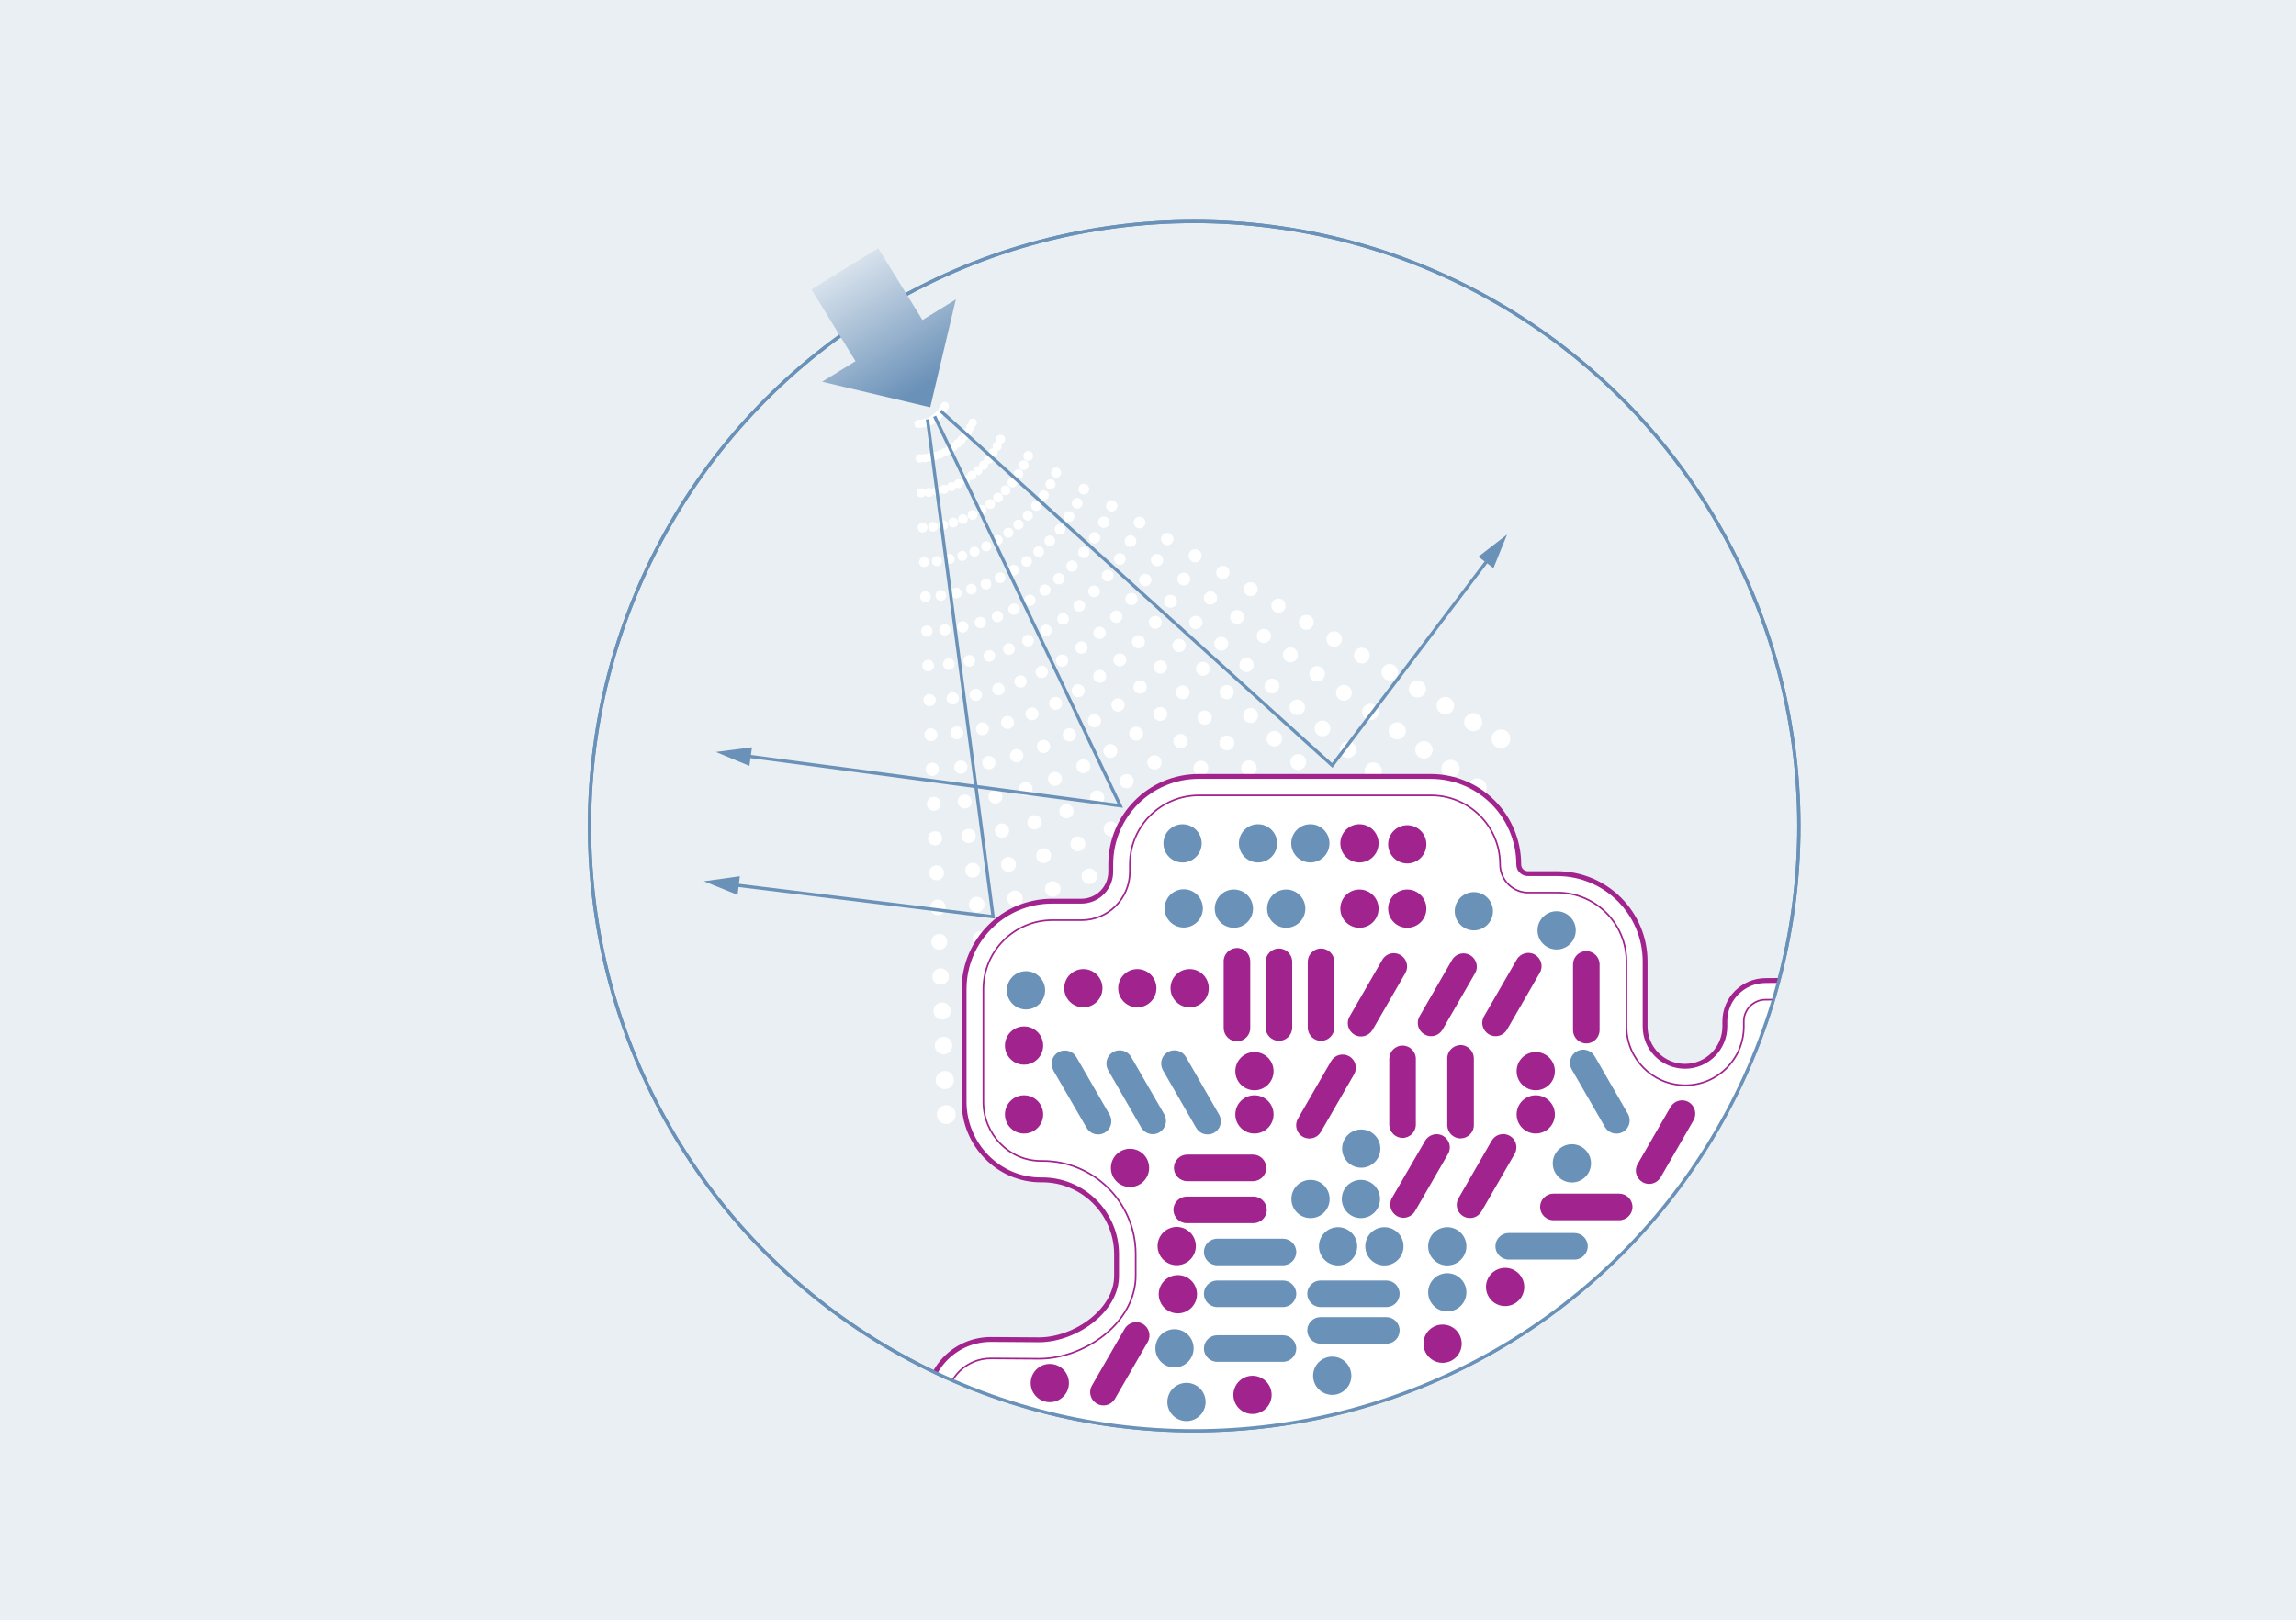 <?xml version="1.0" encoding="utf-8"?>
<!-- Generator: Adobe Illustrator 24.0.1, SVG Export Plug-In . SVG Version: 6.00 Build 0)  -->
<svg version="1.1" id="Layer_1" xmlns="http://www.w3.org/2000/svg" xmlns:xlink="http://www.w3.org/1999/xlink" x="0px" y="0px"
	 viewBox="0 0 1417 1000" style="enable-background:new 0 0 1417 1000;" xml:space="preserve">
<style type="text/css">
	.st0{fill:#E9EFF2;}
	.st1{fill:#FFFFFF;}
	.st2{fill:none;stroke:#6A91B8;stroke-width:2;stroke-miterlimit:10;}
	.st3{clip-path:url(#SVGID_2_);}
	.st4{fill:#FFFFFF;stroke:#A0238E;stroke-width:3;stroke-miterlimit:10;}
	.st5{fill:#FFFFFF;stroke:#A0238E;stroke-miterlimit:10;}
	.st6{fill:url(#SVGID_3_);}
	.st7{fill:#6A91B8;}
	.st8{fill:#A0238E;}
</style>
<title>3ideps_pic3</title>
<g id="Layer_2_1_">
	<g id="Layer_1-2">
		<rect class="st0" width="1417" height="1000"/>
		<circle class="st1" cx="566" cy="240.3" r="2.3"/>
		<circle class="st1" cx="566.8" cy="261.6" r="2.5"/>
		<circle class="st1" cx="567.7" cy="282.9" r="2.6"/>
		<circle class="st1" cx="568.5" cy="304.2" r="2.8"/>
		<circle class="st1" cx="569.4" cy="325.6" r="3"/>
		<circle class="st1" cx="570.3" cy="346.9" r="3.1"/>
		<circle class="st1" cx="571.1" cy="368.2" r="3.3"/>
		<circle class="st1" cx="572" cy="389.5" r="3.5"/>
		<circle class="st1" cx="572.8" cy="410.8" r="3.6"/>
		<circle class="st1" cx="573.7" cy="432.1" r="3.8"/>
		<circle class="st1" cx="574.5" cy="453.5" r="4"/>
		<circle class="st1" cx="575.4" cy="474.8" r="4.1"/>
		<circle class="st1" cx="576.3" cy="496.1" r="4.3"/>
		<circle class="st1" cx="577.1" cy="517.4" r="4.4"/>
		<circle class="st1" cx="578" cy="538.7" r="4.6"/>
		<circle class="st1" cx="578.8" cy="560" r="4.8"/>
		<circle class="st1" cx="579.7" cy="581.3" r="4.9"/>
		<circle class="st1" cx="580.5" cy="602.7" r="5.1"/>
		<circle class="st1" cx="581.4" cy="624" r="5.3"/>
		<circle class="st1" cx="582.3" cy="645.3" r="5.4"/>
		<circle class="st1" cx="583.1" cy="666.6" r="5.6"/>
		<circle class="st1" cx="584" cy="687.9" r="5.8"/>
		<circle class="st1" cx="566" cy="240.3" r="2.3"/>
		<circle class="st1" cx="568.4" cy="261.5" r="2.5"/>
		<circle class="st1" cx="570.9" cy="282.7" r="2.6"/>
		<circle class="st1" cx="573.3" cy="303.9" r="2.8"/>
		<circle class="st1" cx="575.8" cy="325.1" r="3"/>
		<circle class="st1" cx="578.2" cy="346.3" r="3.1"/>
		<circle class="st1" cx="580.7" cy="367.5" r="3.3"/>
		<circle class="st1" cx="583.1" cy="388.7" r="3.5"/>
		<circle class="st1" cx="585.6" cy="409.9" r="3.6"/>
		<circle class="st1" cx="588" cy="431.1" r="3.8"/>
		<circle class="st1" cx="590.5" cy="452.3" r="4"/>
		<circle class="st1" cx="593" cy="473.5" r="4.1"/>
		<circle class="st1" cx="595.4" cy="494.7" r="4.3"/>
		<circle class="st1" cx="597.8" cy="515.9" r="4.4"/>
		<circle class="st1" cx="600.3" cy="537.1" r="4.6"/>
		<circle class="st1" cx="602.8" cy="558.3" r="4.8"/>
		<circle class="st1" cx="605.2" cy="579.5" r="4.9"/>
		<circle class="st1" cx="607.7" cy="600.7" r="5.1"/>
		<circle class="st1" cx="610.1" cy="621.9" r="5.3"/>
		<circle class="st1" cx="612.6" cy="643.1" r="5.4"/>
		<circle class="st1" cx="615" cy="664.3" r="5.6"/>
		<circle class="st1" cx="617.5" cy="685.5" r="5.8"/>
		<circle class="st1" cx="566" cy="240.3" r="2.3"/>
		<circle class="st1" cx="570" cy="261.2" r="2.5"/>
		<circle class="st1" cx="574" cy="282.2" r="2.6"/>
		<circle class="st1" cx="578.1" cy="303.1" r="2.8"/>
		<circle class="st1" cx="582.1" cy="324.1" r="3"/>
		<circle class="st1" cx="586.1" cy="345" r="3.1"/>
		<circle class="st1" cx="590.2" cy="366" r="3.3"/>
		<circle class="st1" cx="594.2" cy="386.9" r="3.5"/>
		<circle class="st1" cx="598.2" cy="407.9" r="3.6"/>
		<circle class="st1" cx="602.2" cy="428.8" r="3.8"/>
		<circle class="st1" cx="606.3" cy="449.8" r="4"/>
		<circle class="st1" cx="610.3" cy="470.7" r="4.1"/>
		<circle class="st1" cx="614.3" cy="491.7" r="4.3"/>
		<circle class="st1" cx="618.4" cy="512.6" r="4.4"/>
		<circle class="st1" cx="622.4" cy="533.5" r="4.6"/>
		<circle class="st1" cx="626.4" cy="554.5" r="4.8"/>
		<circle class="st1" cx="630.5" cy="575.5" r="4.9"/>
		<circle class="st1" cx="634.5" cy="596.4" r="5.1"/>
		<circle class="st1" cx="638.5" cy="617.3" r="5.3"/>
		<circle class="st1" cx="642.5" cy="638.3" r="5.4"/>
		<circle class="st1" cx="646.6" cy="659.2" r="5.6"/>
		<circle class="st1" cx="650.6" cy="680.2" r="5.8"/>
		<circle class="st1" cx="566" cy="240.3" r="2.3"/>
		<circle class="st1" cx="571.6" cy="260.9" r="2.5"/>
		<circle class="st1" cx="577.1" cy="281.4" r="2.6"/>
		<circle class="st1" cx="582.7" cy="302" r="2.8"/>
		<circle class="st1" cx="588.3" cy="322.5" r="3"/>
		<circle class="st1" cx="593.9" cy="343.1" r="3.1"/>
		<circle class="st1" cx="599.5" cy="363.6" r="3.3"/>
		<circle class="st1" cx="605" cy="384.2" r="3.5"/>
		<circle class="st1" cx="610.6" cy="404.8" r="3.6"/>
		<circle class="st1" cx="616.2" cy="425.3" r="3.8"/>
		<circle class="st1" cx="621.8" cy="445.9" r="4"/>
		<circle class="st1" cx="627.4" cy="466.4" r="4.1"/>
		<circle class="st1" cx="633" cy="487" r="4.3"/>
		<circle class="st1" cx="638.5" cy="507.5" r="4.4"/>
		<circle class="st1" cx="644.1" cy="528.1" r="4.6"/>
		<circle class="st1" cx="649.7" cy="548.7" r="4.8"/>
		<circle class="st1" cx="655.3" cy="569.2" r="4.9"/>
		<circle class="st1" cx="660.8" cy="589.8" r="5.1"/>
		<circle class="st1" cx="666.4" cy="610.3" r="5.3"/>
		<circle class="st1" cx="672" cy="630.9" r="5.4"/>
		<circle class="st1" cx="677.6" cy="651.4" r="5.6"/>
		<circle class="st1" cx="683.2" cy="672" r="5.8"/>
		<circle class="st1" cx="566" cy="240.3" r="2.3"/>
		<circle class="st1" cx="573.1" cy="260.3" r="2.5"/>
		<circle class="st1" cx="580.2" cy="280.4" r="2.6"/>
		<circle class="st1" cx="587.2" cy="300.4" r="2.8"/>
		<circle class="st1" cx="594.3" cy="320.4" r="3"/>
		<circle class="st1" cx="601.4" cy="340.5" r="3.1"/>
		<circle class="st1" cx="608.5" cy="360.5" r="3.3"/>
		<circle class="st1" cx="615.6" cy="380.5" r="3.5"/>
		<circle class="st1" cx="622.7" cy="400.6" r="3.6"/>
		<circle class="st1" cx="629.8" cy="420.6" r="3.8"/>
		<circle class="st1" cx="636.9" cy="440.6" r="4"/>
		<circle class="st1" cx="644" cy="460.7" r="4.1"/>
		<circle class="st1" cx="651.1" cy="480.7" r="4.3"/>
		<circle class="st1" cx="658.2" cy="500.7" r="4.4"/>
		<circle class="st1" cx="665.2" cy="520.8" r="4.6"/>
		<circle class="st1" cx="672.3" cy="540.8" r="4.8"/>
		<circle class="st1" cx="679.4" cy="560.8" r="4.9"/>
		<circle class="st1" cx="686.5" cy="580.9" r="5.1"/>
		<circle class="st1" cx="693.6" cy="600.9" r="5.3"/>
		<circle class="st1" cx="700.7" cy="620.9" r="5.4"/>
		<circle class="st1" cx="707.8" cy="641" r="5.6"/>
		<circle class="st1" cx="714.9" cy="661" r="5.8"/>
		<circle class="st1" cx="566" cy="240.3" r="2.3"/>
		<circle class="st1" cx="574.5" cy="259.7" r="2.5"/>
		<circle class="st1" cx="583.1" cy="279.1" r="2.6"/>
		<circle class="st1" cx="591.6" cy="298.5" r="2.8"/>
		<circle class="st1" cx="600.2" cy="317.8" r="3"/>
		<circle class="st1" cx="608.7" cy="337.2" r="3.1"/>
		<circle class="st1" cx="617.3" cy="356.6" r="3.3"/>
		<circle class="st1" cx="625.8" cy="376" r="3.5"/>
		<circle class="st1" cx="634.4" cy="395.4" r="3.6"/>
		<circle class="st1" cx="642.9" cy="414.7" r="3.8"/>
		<circle class="st1" cx="651.5" cy="434.1" r="4"/>
		<circle class="st1" cx="660" cy="453.5" r="4.1"/>
		<circle class="st1" cx="668.6" cy="472.9" r="4.3"/>
		<circle class="st1" cx="677.1" cy="492.2" r="4.4"/>
		<circle class="st1" cx="685.7" cy="511.6" r="4.6"/>
		<circle class="st1" cx="694.2" cy="531" r="4.8"/>
		<circle class="st1" cx="702.8" cy="550.4" r="4.9"/>
		<circle class="st1" cx="711.3" cy="569.8" r="5.1"/>
		
			<ellipse transform="matrix(0.924 -0.383 0.383 0.924 -170.656 320.332)" class="st1" cx="719.9" cy="589.1" rx="5.3" ry="5.3"/>
		<circle class="st1" cx="728.4" cy="608.5" r="5.4"/>
		<circle class="st1" cx="737" cy="627.9" r="5.6"/>
		<circle class="st1" cx="745.5" cy="647.3" r="5.8"/>
		<circle class="st1" cx="566" cy="240.3" r="2.3"/>
		<circle class="st1" cx="575.9" cy="258.9" r="2.5"/>
		<circle class="st1" cx="585.9" cy="277.5" r="2.6"/>
		<circle class="st1" cx="595.8" cy="296.1" r="2.8"/>
		<circle class="st1" cx="605.8" cy="314.7" r="3"/>
		<circle class="st1" cx="615.7" cy="333.3" r="3.1"/>
		<circle class="st1" cx="625.7" cy="351.9" r="3.3"/>
		<circle class="st1" cx="635.6" cy="370.5" r="3.5"/>
		<circle class="st1" cx="645.5" cy="389.1" r="3.6"/>
		<circle class="st1" cx="655.5" cy="407.7" r="3.8"/>
		<circle class="st1" cx="665.4" cy="426.3" r="4"/>
		<circle class="st1" cx="675.4" cy="444.9" r="4.1"/>
		<circle class="st1" cx="685.3" cy="463.5" r="4.3"/>
		<circle class="st1" cx="695.3" cy="482.1" r="4.4"/>
		<circle class="st1" cx="705.2" cy="500.7" r="4.6"/>
		<circle class="st1" cx="715.2" cy="519.3" r="4.8"/>
		<circle class="st1" cx="725.1" cy="537.9" r="4.9"/>
		<circle class="st1" cx="735.1" cy="556.5" r="5.1"/>
		<circle class="st1" cx="745" cy="575.1" r="5.3"/>
		<circle class="st1" cx="755" cy="593.8" r="5.4"/>
		<circle class="st1" cx="764.9" cy="612.3" r="5.6"/>
		<circle class="st1" cx="774.8" cy="631" r="5.8"/>
		<circle class="st1" cx="566" cy="240.3" r="2.3"/>
		<circle class="st1" cx="577.2" cy="258" r="2.5"/>
		<circle class="st1" cx="588.5" cy="275.7" r="2.6"/>
		<circle class="st1" cx="599.8" cy="293.4" r="2.8"/>
		<circle class="st1" cx="611.1" cy="311.1" r="3"/>
		<circle class="st1" cx="622.3" cy="328.8" r="3.1"/>
		<circle class="st1" cx="633.6" cy="346.5" r="3.3"/>
		<circle class="st1" cx="644.9" cy="364.2" r="3.5"/>
		<circle class="st1" cx="656.1" cy="382" r="3.6"/>
		<circle class="st1" cx="667.4" cy="399.7" r="3.8"/>
		<circle class="st1" cx="678.7" cy="417.4" r="4"/>
		<circle class="st1" cx="690" cy="435.1" r="4.1"/>
		<circle class="st1" cx="701.2" cy="452.8" r="4.3"/>
		<circle class="st1" cx="712.5" cy="470.5" r="4.4"/>
		<circle class="st1" cx="723.8" cy="488.2" r="4.6"/>
		<circle class="st1" cx="735" cy="505.9" r="4.8"/>
		<circle class="st1" cx="746.3" cy="523.6" r="4.9"/>
		<circle class="st1" cx="757.6" cy="541.3" r="5.1"/>
		<circle class="st1" cx="768.8" cy="559" r="5.3"/>
		<circle class="st1" cx="780.1" cy="576.7" r="5.4"/>
		<circle class="st1" cx="791.4" cy="594.4" r="5.6"/>
		<circle class="st1" cx="802.7" cy="612.1" r="5.8"/>
		<circle class="st1" cx="566" cy="240.3" r="2.3"/>
		<circle class="st1" cx="578.5" cy="257" r="2.5"/>
		<circle class="st1" cx="591" cy="273.7" r="2.6"/>
		<circle class="st1" cx="603.5" cy="290.4" r="2.8"/>
		<circle class="st1" cx="616" cy="307.1" r="3"/>
		<circle class="st1" cx="628.5" cy="323.8" r="3.1"/>
		<circle class="st1" cx="641" cy="340.5" r="3.3"/>
		<circle class="st1" cx="653.5" cy="357.2" r="3.5"/>
		<circle class="st1" cx="666.1" cy="373.9" r="3.6"/>
		<circle class="st1" cx="678.6" cy="390.6" r="3.8"/>
		<circle class="st1" cx="691.1" cy="407.3" r="4"/>
		<circle class="st1" cx="703.6" cy="424" r="4.1"/>
		<circle class="st1" cx="716.1" cy="440.7" r="4.3"/>
		<circle class="st1" cx="728.6" cy="457.4" r="4.4"/>
		<circle class="st1" cx="741.1" cy="474.1" r="4.6"/>
		<circle class="st1" cx="753.6" cy="490.8" r="4.8"/>
		<circle class="st1" cx="766.1" cy="507.5" r="4.9"/>
		<circle class="st1" cx="778.7" cy="524.2" r="5.1"/>
		<circle class="st1" cx="791.2" cy="540.8" r="5.3"/>
		<circle class="st1" cx="803.7" cy="557.5" r="5.4"/>
		<circle class="st1" cx="816.2" cy="574.2" r="5.6"/>
		<circle class="st1" cx="828.7" cy="591" r="5.8"/>
		<circle class="st1" cx="566" cy="240.3" r="2.3"/>
		<circle class="st1" cx="579.6" cy="255.9" r="2.5"/>
		<circle class="st1" cx="593.3" cy="271.5" r="2.6"/>
		<circle class="st1" cx="607" cy="287.1" r="2.8"/>
		<circle class="st1" cx="620.6" cy="302.6" r="3"/>
		<circle class="st1" cx="634.3" cy="318.2" r="3.1"/>
		<circle class="st1" cx="647.9" cy="333.8" r="3.3"/>
		<circle class="st1" cx="661.6" cy="349.4" r="3.5"/>
		<circle class="st1" cx="675.2" cy="365" r="3.6"/>
		<circle class="st1" cx="688.9" cy="380.6" r="3.8"/>
		<circle class="st1" cx="702.6" cy="396.1" r="4"/>
		<circle class="st1" cx="716.2" cy="411.7" r="4.1"/>
		<circle class="st1" cx="729.9" cy="427.3" r="4.3"/>
		<circle class="st1" cx="743.5" cy="442.9" r="4.4"/>
		<circle class="st1" cx="757.2" cy="458.5" r="4.6"/>
		<circle class="st1" cx="770.8" cy="474.1" r="4.8"/>
		<circle class="st1" cx="784.5" cy="489.7" r="4.9"/>
		<circle class="st1" cx="798.2" cy="505.2" r="5.1"/>
		<circle class="st1" cx="811.8" cy="520.8" r="5.3"/>
		<circle class="st1" cx="825.5" cy="536.4" r="5.4"/>
		<circle class="st1" cx="839.1" cy="552" r="5.6"/>
		<circle class="st1" cx="852.8" cy="567.6" r="5.8"/>
		<circle class="st1" cx="566" cy="240.3" r="2.3"/>
		<circle class="st1" cx="580.7" cy="254.7" r="2.5"/>
		<circle class="st1" cx="595.4" cy="269.1" r="2.6"/>
		<circle class="st1" cx="610.1" cy="283.4" r="2.8"/>
		<circle class="st1" cx="624.8" cy="297.8" r="3"/>
		<circle class="st1" cx="639.5" cy="312.2" r="3.1"/>
		<circle class="st1" cx="654.2" cy="326.6" r="3.3"/>
		<circle class="st1" cx="668.9" cy="340.9" r="3.5"/>
		<circle class="st1" cx="683.6" cy="355.3" r="3.6"/>
		<circle class="st1" cx="698.3" cy="369.7" r="3.8"/>
		<circle class="st1" cx="713" cy="384.1" r="4"/>
		<circle class="st1" cx="727.7" cy="398.4" r="4.1"/>
		<circle class="st1" cx="742.4" cy="412.8" r="4.3"/>
		<circle class="st1" cx="757.1" cy="427.2" r="4.4"/>
		<circle class="st1" cx="771.8" cy="441.6" r="4.6"/>
		<circle class="st1" cx="786.5" cy="455.9" r="4.8"/>
		<circle class="st1" cx="801.2" cy="470.3" r="4.9"/>
		<circle class="st1" cx="816" cy="484.7" r="5.1"/>
		<circle class="st1" cx="830.7" cy="499.1" r="5.3"/>
		<circle class="st1" cx="845.4" cy="513.5" r="5.4"/>
		<circle class="st1" cx="860.1" cy="527.8" r="5.6"/>
		<circle class="st1" cx="874.8" cy="542.2" r="5.8"/>
		<circle class="st1" cx="566" cy="240.3" r="2.3"/>
		<circle class="st1" cx="581.6" cy="253.4" r="2.5"/>
		<circle class="st1" cx="597.3" cy="266.5" r="2.6"/>
		<circle class="st1" cx="612.9" cy="279.5" r="2.8"/>
		<circle class="st1" cx="628.5" cy="292.6" r="3"/>
		<circle class="st1" cx="644.2" cy="305.7" r="3.1"/>
		<circle class="st1" cx="659.8" cy="318.8" r="3.3"/>
		<circle class="st1" cx="675.5" cy="331.9" r="3.5"/>
		<circle class="st1" cx="691.1" cy="345" r="3.6"/>
		<circle class="st1" cx="706.8" cy="358" r="3.8"/>
		<circle class="st1" cx="722.4" cy="371.1" r="4"/>
		<circle class="st1" cx="738" cy="384.2" r="4.1"/>
		<circle class="st1" cx="753.7" cy="397.3" r="4.3"/>
		<circle class="st1" cx="769.3" cy="410.4" r="4.4"/>
		<circle class="st1" cx="785" cy="423.4" r="4.6"/>
		<circle class="st1" cx="800.6" cy="436.5" r="4.8"/>
		<circle class="st1" cx="816.2" cy="449.6" r="4.9"/>
		<circle class="st1" cx="831.9" cy="462.7" r="5.1"/>
		<circle class="st1" cx="847.5" cy="475.8" r="5.3"/>
		<circle class="st1" cx="863.2" cy="488.8" r="5.4"/>
		<circle class="st1" cx="878.8" cy="501.9" r="5.6"/>
		<circle class="st1" cx="894.4" cy="515" r="5.8"/>
		<circle class="st1" cx="566" cy="240.3" r="2.3"/>
		<circle class="st1" cx="582.4" cy="252" r="2.5"/>
		<circle class="st1" cx="598.9" cy="263.7" r="2.6"/>
		<circle class="st1" cx="615.4" cy="275.4" r="2.8"/>
		<circle class="st1" cx="631.8" cy="287.1" r="3"/>
		<circle class="st1" cx="648.3" cy="298.9" r="3.1"/>
		<circle class="st1" cx="664.8" cy="310.6" r="3.3"/>
		<circle class="st1" cx="681.2" cy="322.3" r="3.5"/>
		<circle class="st1" cx="697.7" cy="334" r="3.6"/>
		<circle class="st1" cx="714.1" cy="345.7" r="3.8"/>
		<circle class="st1" cx="730.6" cy="357.4" r="4"/>
		<circle class="st1" cx="747.1" cy="369.1" r="4.1"/>
		<circle class="st1" cx="763.5" cy="380.8" r="4.3"/>
		<circle class="st1" cx="780" cy="392.5" r="4.4"/>
		<circle class="st1" cx="796.4" cy="404.2" r="4.6"/>
		<circle class="st1" cx="812.9" cy="415.9" r="4.8"/>
		<circle class="st1" cx="829.4" cy="427.6" r="4.9"/>
		<circle class="st1" cx="845.8" cy="439.4" r="5.1"/>
		<circle class="st1" cx="862.3" cy="451.1" r="5.3"/>
		<circle class="st1" cx="878.8" cy="462.8" r="5.4"/>
		<circle class="st1" cx="895.2" cy="474.5" r="5.6"/>
		<circle class="st1" cx="911.7" cy="486.2" r="5.8"/>
		<circle class="st1" cx="566" cy="240.3" r="2.3"/>
		<circle class="st1" cx="583.1" cy="250.6" r="2.5"/>
		<circle class="st1" cx="600.3" cy="260.9" r="2.6"/>
		<circle class="st1" cx="617.5" cy="271.1" r="2.8"/>
		<circle class="st1" cx="634.6" cy="281.4" r="3"/>
		<circle class="st1" cx="651.8" cy="291.7" r="3.1"/>
		<circle class="st1" cx="668.9" cy="301.9" r="3.3"/>
		<circle class="st1" cx="686.1" cy="312.2" r="3.5"/>
		<circle class="st1" cx="703.3" cy="322.5" r="3.6"/>
		<circle class="st1" cx="720.4" cy="332.7" r="3.8"/>
		<circle class="st1" cx="737.6" cy="343" r="4"/>
		<circle class="st1" cx="754.7" cy="353.3" r="4.1"/>
		<circle class="st1" cx="771.9" cy="363.6" r="4.3"/>
		<circle class="st1" cx="789" cy="373.8" r="4.4"/>
		<circle class="st1" cx="806.2" cy="384.1" r="4.6"/>
		<circle class="st1" cx="823.4" cy="394.4" r="4.8"/>
		<circle class="st1" cx="840.5" cy="404.6" r="4.9"/>
		<circle class="st1" cx="857.7" cy="414.9" r="5.1"/>
		<circle class="st1" cx="874.8" cy="425.2" r="5.3"/>
		<circle class="st1" cx="892" cy="435.5" r="5.4"/>
		<circle class="st1" cx="909.2" cy="445.7" r="5.6"/>
		<circle class="st1" cx="926.3" cy="456" r="5.8"/>
		<circle class="st2" cx="737" cy="509.9" r="373.2"/>
		<g>
			<defs>
				<circle id="SVGID_1_" cx="737" cy="509.9" r="373.2"/>
			</defs>
			<clipPath id="SVGID_2_">
				<use xlink:href="#SVGID_1_"  style="overflow:visible;"/>
			</clipPath>
			<g class="st3">
				<path class="st4" d="M1089.5,605.2c-13.8,0.1-25,11.3-25,25.1v3.2c0,13.6-11,24.6-24.6,24.6c-0.1,0-0.2,0-0.3,0l0,0
					c-13.5-0.2-24.3-11.1-24.3-24.6v-40c0-30-24.3-54.3-54.3-54.3l0,0h-18c-3.2,0-5.8-2.6-5.7-5.8c-0.1-29.9-24.3-54.2-54.3-54.2
					H739.8c-30,0-54.3,24.3-54.3,54.3v4.5c0,10.1-8.1,18.2-18.2,18.2h0h-18c-30,0-54.3,24.3-54.3,54.3l0,0V680
					c0,26.4,21.3,48.4,47.7,48.2c25.3-0.3,46.1,20.1,46.4,45.4c0,0.1,0,0.3,0,0.4v13.2c0.2,21.9-25.9,39.7-47.8,39.7l-29.6-0.2
					c-21.2-0.1-38.6,16.6-39.3,37.8l-1.7,50.4h550.7l34.8-310.2L1089.5,605.2z"/>
				<path class="st5" d="M582.8,903.2l1.3-38.3c0.4-14.8,12.6-26.6,27.5-26.5l29.8,0.2c16.1,0,33.5-7.4,45.3-19.3
					c9.2-9.3,14.3-20.7,14.2-32.2V774c0-31.8-25.8-57.5-57.5-57.5h-1c-19.6,0-35.5-16.4-35.5-36.5v-69.5c0-23.5,19.1-42.6,42.6-42.6
					h18c16.5,0,29.8-13.4,29.8-29.9v-4.5c0-23.5,19.1-42.6,42.6-42.6h143.3c23.5,0,42.6,19.1,42.6,42.6c0,9.6,7.8,17.4,17.4,17.4h18
					c23.5,0,42.6,19.1,42.6,42.6v40c0,19.8,15.9,36,35.8,36.3h0.4c20,0,36.2-16.2,36.2-36.2c0,0,0,0,0,0v-3.2
					c0-7.4,6-13.4,13.4-13.4l53.6-0.3L1111,903.2H582.8z"/>
			</g>
		</g>
		<circle class="st2" cx="737" cy="509.9" r="373.2"/>
		
			<linearGradient id="SVGID_3_" gradientUnits="userSpaceOnUse" x1="72.546" y1="669.656" x2="157.436" y2="584.756" gradientTransform="matrix(0.973 0.232 0.232 -0.973 278.71 772.842)">
			<stop  offset="0" style="stop-color:#FFFFFF"/>
			<stop  offset="1" style="stop-color:#6A91B8"/>
		</linearGradient>
		<polygon class="st6" points="569.3,197.5 542,153.2 500.8,178.6 528,222.9 507.4,235.6 574.1,251.4 589.9,184.8 		"/>
		<polyline class="st2" points="576.8,256.9 691.4,497.3 459.4,466.4 		"/>
		<polygon class="st7" points="464.1,461.2 441.8,464.1 462.5,472.7 		"/>
		<polyline class="st2" points="572.4,258.8 612.9,565.8 452,546 		"/>
		<polygon class="st7" points="456.6,540.8 434.4,543.9 455.2,552.3 		"/>
		<polyline class="st2" points="580.5,253.6 822.2,472.4 919.4,344 		"/>
		<polygon class="st7" points="921.7,350.6 930.1,329.9 912.4,343.6 		"/>
		<path class="st7" d="M791.8,780.9h-40.6c-4.5,0-8.2-3.7-8.2-8.2s3.7-8.2,8.2-8.2h40.6c4.5,0,8.2,3.7,8.2,8.2
			S796.3,780.9,791.8,780.9z"/>
		<path class="st7" d="M791.8,806.7h-40.6c-4.5,0-8.2-3.7-8.2-8.2s3.7-8.2,8.2-8.2h40.6c4.5,0,8.2,3.7,8.2,8.2
			S796.3,806.7,791.8,806.7z"/>
		<path class="st7" d="M855.6,806.7H815c-4.5,0-8.2-3.7-8.2-8.2s3.7-8.2,8.2-8.2h40.6c4.5,0,8.2,3.7,8.2,8.2
			S860.2,806.7,855.6,806.7z"/>
		<path class="st7" d="M791.8,840.5h-40.6c-4.5,0-8.2-3.7-8.2-8.2s3.7-8.2,8.2-8.2h40.6c4.5,0,8.2,3.7,8.2,8.2
			S796.3,840.5,791.8,840.5z"/>
		<path class="st7" d="M855.6,829.3H815c-4.5,0-8.2-3.7-8.2-8.2s3.7-8.2,8.2-8.2h40.6c4.5,0,8.2,3.7,8.2,8.2
			S860.2,829.3,855.6,829.3z"/>
		<path class="st7" d="M971.7,777.4h-40.6c-4.5,0-8.2-3.7-8.2-8.2s3.7-8.2,8.2-8.2h40.6c4.5,0,8.2,3.7,8.2,8.2
			S976.2,777.4,971.7,777.4L971.7,777.4z"/>
		<path class="st8" d="M934.7,712.3l-20.3,35.2c-2.2,4-7.1,5.4-11.1,3.3c-4-2.2-5.4-7.1-3.3-11.1c0.1-0.1,0.1-0.2,0.2-0.3l20.3-35.2
			c2.2-4,7.1-5.4,11.1-3.3c4,2.2,5.4,7.1,3.3,11.1C934.8,712.1,934.7,712.2,934.7,712.3z"/>
		<path class="st8" d="M1045.2,691.4l-20.3,35.2c-2.3,3.9-7.3,5.3-11.2,3s-5.3-7.3-3-11.2l20.3-35.2c2.3-3.9,7.3-5.3,11.2-3
			S1047.4,687.5,1045.2,691.4z"/>
		<path class="st8" d="M893.6,712.3l-20.3,35.2c-2.3,3.9-7.3,5.3-11.2,3s-5.3-7.3-3-11.2l20.4-35.2c2.3-3.9,7.3-5.3,11.2-3
			S896,708.4,893.6,712.3L893.6,712.3L893.6,712.3z"/>
		<path class="st8" d="M867.4,600.4l-20.3,35.2c-2.3,3.9-7.3,5.3-11.2,3s-5.3-7.3-3-11.2l20.3-35.2c2.4-3.9,7.4-5.1,11.3-2.7
			C868.2,591.8,869.5,596.6,867.4,600.4z"/>
		<path class="st8" d="M708.3,828.3L688,863.5c-2.4,3.9-7.4,5.1-11.3,2.7c-3.7-2.3-5-7.1-2.9-10.9l20.3-35.2c2.3-3.9,7.3-5.3,11.2-3
			S710.6,824.4,708.3,828.3L708.3,828.3z"/>
		<path class="st8" d="M835.6,663.2l-20.3,35.2c-2.2,4-7.1,5.4-11.1,3.3c-4-2.2-5.4-7.1-3.3-11.1c0.1-0.1,0.1-0.2,0.2-0.3l20.3-35.2
			c2.2-4,7.1-5.4,11.1-3.3c4,2.2,5.4,7.1,3.3,11.1C835.7,663,835.6,663.1,835.6,663.2z"/>
		<path class="st8" d="M910.5,600.4l-20.3,35.2c-2.4,3.9-7.4,5.1-11.3,2.7c-3.7-2.3-5-7.1-2.9-10.9l20.3-35.2
			c2.4-3.8,7.5-5,11.3-2.5C911.2,592,912.5,596.7,910.5,600.4z"/>
		<path class="st8" d="M950.3,600.4L930,635.6c-2.4,3.9-7.4,5.1-11.3,2.7c-3.7-2.3-5-7.1-2.9-10.9l20.3-35.2c2.3-3.9,7.3-5.3,11.2-3
			S952.6,596.5,950.3,600.4z"/>
		<path class="st7" d="M650.1,660.7l20.4,35.2c2.2,4,7.1,5.4,11.1,3.3c4-2.2,5.4-7.1,3.3-11.1c-0.1-0.1-0.1-0.2-0.2-0.3l-20.3-35.2
			c-2.2-4-7.1-5.4-11.1-3.3c-4,2.2-5.4,7.1-3.3,11.1C650.1,660.5,650.1,660.6,650.1,660.7L650.1,660.7z"/>
		<path class="st7" d="M684,660.7l20.3,35.2c2.3,3.9,7.3,5.3,11.2,3s5.3-7.3,3-11.2l-20.3-35.2c-2.2-4-7.1-5.4-11.1-3.3
			c-4,2.2-5.4,7.1-3.3,11.1C683.9,660.5,683.9,660.6,684,660.7L684,660.7z"/>
		<path class="st7" d="M717.8,660.7l20.3,35.2c2.2,4,7.1,5.4,11.1,3.3c4-2.2,5.4-7.1,3.3-11.1c-0.1-0.1-0.1-0.2-0.2-0.3L732,652.5
			c-2.2-4-7.1-5.4-11.1-3.3c-4,2.2-5.4,7.1-3.3,11.1C717.7,660.5,717.8,660.6,717.8,660.7z"/>
		<path class="st7" d="M970.1,660.2l20.3,35.2c2.2,4,7.1,5.4,11.1,3.3c4-2.2,5.4-7.1,3.3-11.1c-0.1-0.1-0.1-0.2-0.2-0.3l-20.3-35.2
			c-2.2-4-7.1-5.4-11.1-3.3c-4,2.2-5.4,7.1-3.3,11.1C969.9,660,970,660.1,970.1,660.2z"/>
		<path class="st8" d="M773.3,754.9h-40.6c-4.5,0.2-8.3-3.4-8.5-7.9s3.4-8.3,7.9-8.5c0.2,0,0.4,0,0.6,0h40.6
			c4.5-0.2,8.3,3.4,8.5,7.9s-3.4,8.3-7.9,8.5C773.7,754.9,773.5,754.9,773.3,754.9z"/>
		<path class="st8" d="M999.3,753.1h-40.6c-4.5,0-8.2-3.7-8.2-8.2s3.7-8.2,8.2-8.2h40.6c4.5,0,8.2,3.7,8.2,8.2
			S1003.8,753.1,999.3,753.1z"/>
		<path class="st8" d="M773.3,729h-40.6c-4.5,0-8.2-3.7-8.2-8.2s3.7-8.2,8.2-8.2h40.6c4.5,0,8.2,3.7,8.2,8.2S777.8,729,773.3,729z"
			/>
		<path class="st8" d="M823.5,593.6v40.6c0,4.5-3.7,8.2-8.2,8.2s-8.2-3.7-8.2-8.2v-40.6c0-4.5,3.7-8.2,8.2-8.2
			S823.5,589.1,823.5,593.6z"/>
		<path class="st8" d="M987.2,595.2v40.6c0,4.5-3.7,8.2-8.2,8.2s-8.2-3.7-8.2-8.2v-40.6c0-4.5,3.7-8.2,8.2-8.2
			S987.2,590.7,987.2,595.2z"/>
		<path class="st8" d="M873.8,653.5v40.6c0,4.5-3.7,8.2-8.2,8.2s-8.2-3.7-8.2-8.2v-40.6c0-4.5,3.7-8.2,8.2-8.2
			S873.8,649,873.8,653.5z"/>
		<path class="st8" d="M909.6,653.5v40.6c0.2,4.5-3.4,8.3-7.9,8.5s-8.3-3.4-8.5-7.9c0-0.2,0-0.4,0-0.6v-40.6
			c-0.2-4.5,3.4-8.3,7.9-8.5s8.3,3.4,8.5,7.9C909.6,653.2,909.6,653.3,909.6,653.5z"/>
		<path class="st8" d="M797.5,593.6v40.6c0,4.5-3.7,8.2-8.2,8.2s-8.2-3.7-8.2-8.2v-40.6c0-4.5,3.7-8.2,8.2-8.2
			S797.5,589.1,797.5,593.6z"/>
		<path class="st8" d="M771.6,593.6v40.6c0.2,4.5-3.4,8.3-7.9,8.5s-8.3-3.4-8.5-7.9c0-0.2,0-0.4,0-0.6v-40.6
			c-0.2-4.5,3.4-8.3,7.9-8.5s8.3,3.4,8.5,7.9C771.6,593.2,771.6,593.4,771.6,593.6z"/>
		<circle class="st7" cx="825.8" cy="769.2" r="11.8"/>
		<circle class="st7" cx="822.2" cy="849.1" r="11.8"/>
		
			<ellipse transform="matrix(0.924 -0.383 0.383 0.924 -275.475 345.971)" class="st7" cx="731.9" cy="865.4" rx="11.8" ry="11.8"/>
		
			<ellipse transform="matrix(0.924 -0.383 0.383 0.924 -263.346 340.611)" class="st7" cx="724.5" cy="832.3" rx="11.8" ry="11.8"/>
		<circle class="st7" cx="854.4" cy="769.2" r="11.8"/>
		<circle class="st7" cx="839.9" cy="740" r="11.8"/>
		<circle class="st7" cx="970.1" cy="718" r="11.8"/>
		<circle class="st7" cx="808.8" cy="740" r="11.8"/>
		<circle class="st7" cx="840.1" cy="708.9" r="11.8"/>
		<circle class="st7" cx="909.6" cy="562.4" r="11.8"/>
		<circle class="st7" cx="960.7" cy="574.2" r="11.8"/>
		<circle class="st7" cx="893.2" cy="797.6" r="11.8"/>
		<circle class="st7" cx="893.2" cy="769.2" r="11.8"/>
		<circle class="st8" cx="668.6" cy="609.9" r="11.8"/>
		<circle class="st8" cx="701.9" cy="609.9" r="11.8"/>
		<circle class="st8" cx="734.2" cy="609.9" r="11.8"/>
		<circle class="st8" cx="947.8" cy="661.1" r="11.8"/>
		<circle class="st8" cx="947.8" cy="687.8" r="11.8"/>
		
			<ellipse transform="matrix(0.924 -0.383 0.383 0.924 -250.431 338.877)" class="st8" cx="726.6" cy="798.9" rx="11.8" ry="11.8"/>
		
			<ellipse transform="matrix(0.924 -0.383 0.383 0.924 -239.111 336.327)" class="st8" cx="725.9" cy="769.2" rx="11.8" ry="11.8"/>
		<circle class="st8" cx="928.9" cy="794.3" r="11.8"/>
		<circle class="st8" cx="890.3" cy="829.3" r="11.8"/>
		<circle class="st8" cx="774.2" cy="661.1" r="11.8"/>
		<circle class="st8" cx="774.2" cy="687.8" r="11.8"/>
		<circle class="st8" cx="697.4" cy="720.8" r="11.8"/>
		<circle class="st8" cx="632" cy="645.3" r="11.8"/>
		<circle class="st8" cx="632" cy="687.8" r="11.8"/>
		<circle class="st8" cx="647.9" cy="853.6" r="11.8"/>
		<circle class="st8" cx="773" cy="860.9" r="11.8"/>
		<circle class="st7" cx="761.5" cy="560.8" r="11.8"/>
		<circle class="st7" cx="793.8" cy="560.8" r="11.8"/>
		<circle class="st8" cx="839" cy="560.8" r="11.8"/>
		<circle class="st8" cx="868.5" cy="560.8" r="11.8"/>
		<circle class="st8" cx="868.5" cy="521.1" r="11.8"/>
		<circle class="st7" cx="776.4" cy="520.5" r="11.8"/>
		
			<ellipse transform="matrix(0.924 -0.383 0.383 0.924 -159.029 322.168)" class="st7" cx="730.3" cy="560.8" rx="11.8" ry="11.8"/>
		<circle class="st7" cx="633.2" cy="611.2" r="11.8"/>
		
			<ellipse transform="matrix(0.707 -0.707 0.707 0.707 -154.281 668.632)" class="st7" cx="730" cy="520.5" rx="11.8" ry="11.8"/>
		<circle class="st7" cx="808.7" cy="520.5" r="11.8"/>
		<circle class="st8" cx="839" cy="520.5" r="11.8"/>
	</g>
</g>
</svg>
